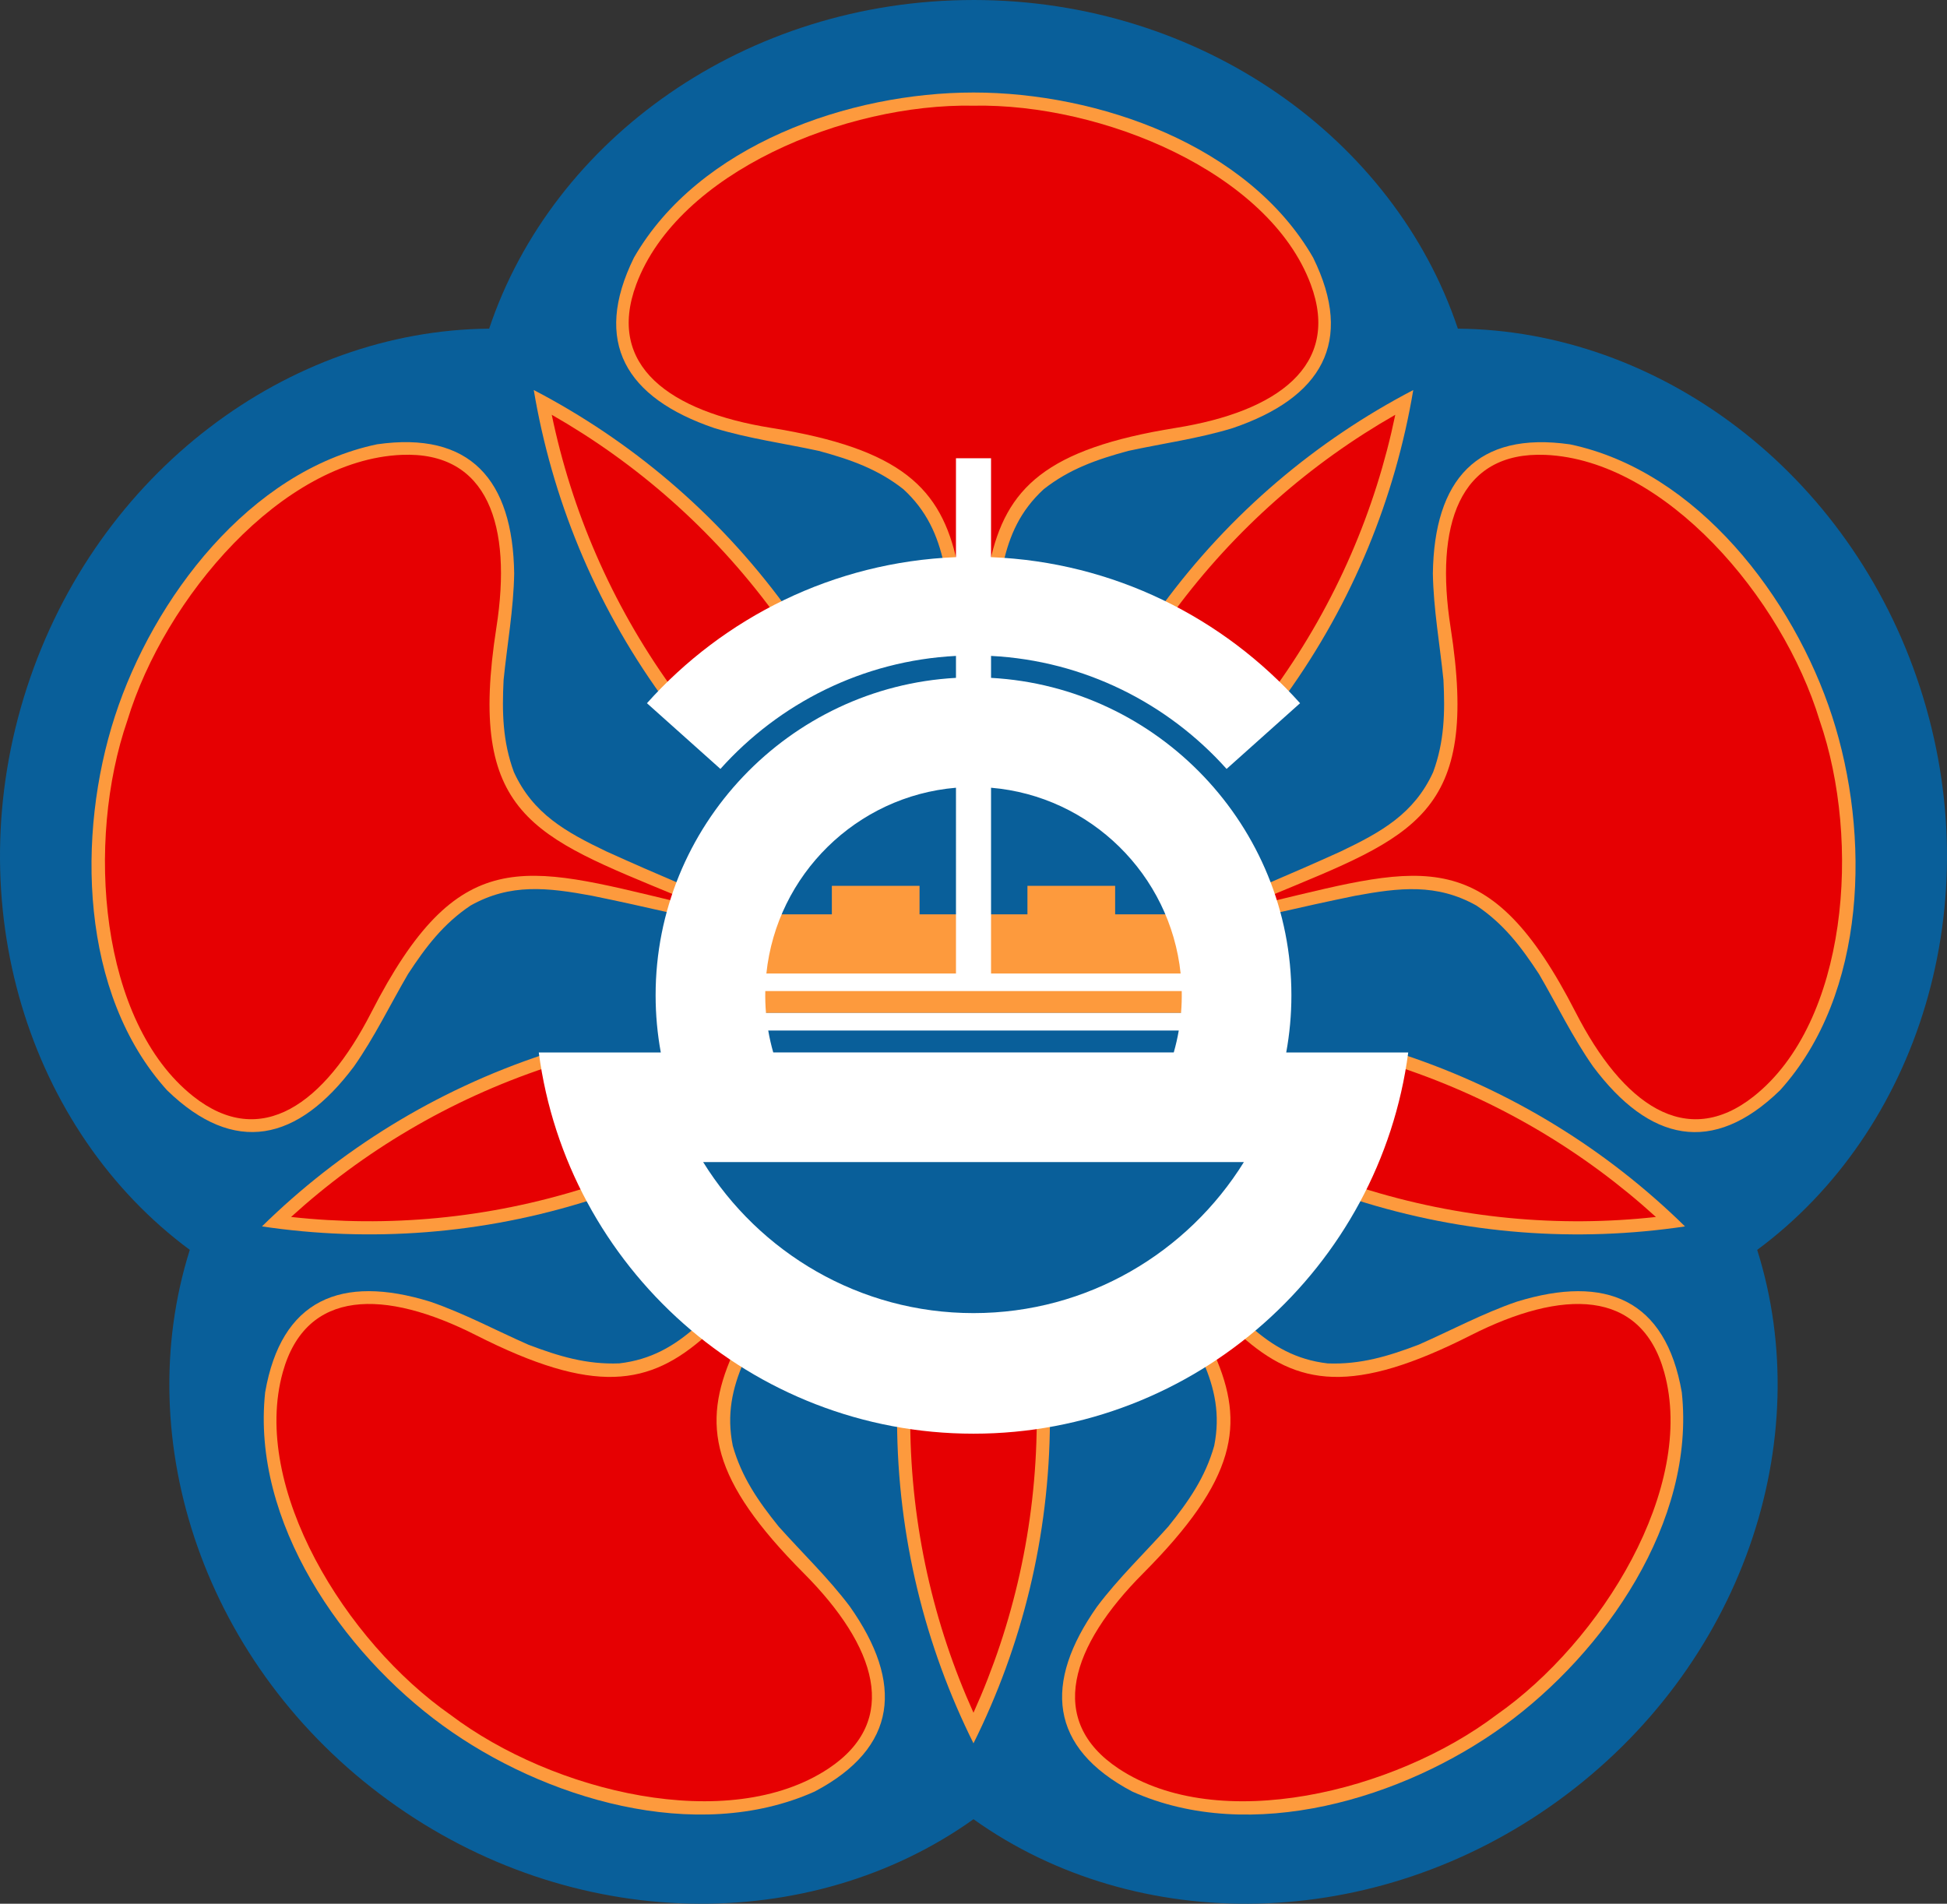 <?xml version="1.0" encoding="UTF-8" standalone="no"?>
<!-- Created with Inkscape (http://www.inkscape.org/) -->

<svg
   xmlns:dc="http://purl.org/dc/elements/1.1/"
   xmlns:cc="http://creativecommons.org/ns#"
   xmlns:rdf="http://www.w3.org/1999/02/22-rdf-syntax-ns#"
   xmlns:svg="http://www.w3.org/2000/svg"
   xmlns="http://www.w3.org/2000/svg"
   xmlns:sodipodi="http://sodipodi.sourceforge.net/DTD/sodipodi-0.dtd"
   xmlns:inkscape="http://www.inkscape.org/namespaces/inkscape"
   width="527.994"
   height="516.306"
   id="svg3107"
   version="1.1"
   inkscape:version="0.48.4 r9939"
   sodipodi:docname="Tainanciry_seal.svg">
  <rect width="100%" height="100%" fill="#333333" stroke="none"/>
  <defs
     id="defs3109" />
  <sodipodi:namedview
     id="base"
     pagecolor="#ffffff"
     bordercolor="#666666"
     borderopacity="1.0"
     inkscape:pageopacity="0.0"
     inkscape:pageshadow="2"
     inkscape:zoom="1"
     inkscape:cx="266.94992"
     inkscape:cy="251.97211"
     inkscape:document-units="px"
     inkscape:current-layer="layer1"
     showgrid="false"
     fit-margin-top="0"
     fit-margin-left="0"
     fit-margin-right="0"
     fit-margin-bottom="0"
     inkscape:window-width="1680"
     inkscape:window-height="998"
     inkscape:window-x="-8"
     inkscape:window-y="-8"
     inkscape:window-maximized="1" />
  <g
     inkscape:label="Layer 1"
     inkscape:groupmode="layer"
     id="layer1"
     transform="translate(-108.05,-268.028)">
    <path
       id="path19"
       d="m 372.05,268.028 c 61.708,0 114.128,37.631 131.35,89.132 54.3,0.465 106.289,38.691 125.354,97.381 19.07,58.689 -0.52,120.169 -44.183,152.462 16.339,51.785 -3.949,113.041 -53.873,149.313 -49.924,36.271 -114.451,36.637 -158.655,5.095 -44.201,31.541 -108.728,31.175 -158.652,-5.097 -49.924,-36.271 -70.211,-97.53 -53.871,-149.317 -43.657,-32.293 -63.249,-93.775 -44.181,-152.46 19.068,-58.689 71.061,-96.913 125.363,-97.378 17.222,-51.501 69.64,-89.13 131.348,-89.13 l 0,0 z"
       clip-rule="evenodd"
       inkscape:connector-curvature="0"
       style="fill:#095f9a;fill-rule:evenodd;fill-opacity:1" />
    <path
       style="fill:#fd9a3d;fill-rule:evenodd;fill-opacity:1"
       inkscape:connector-curvature="0"
       clip-rule="evenodd"
       d="m 290.307,515.704 c -7.232,-1.658 -14.47,-3.258 -21.718,-4.744 -11.996,-2.212 -22.115,-3.432 -32.932,2.657 -7.379,4.939 -12.148,11.226 -16.967,18.591 -4.869,8.35 -9.1,17.145 -14.658,25.061 -15.211,20.324 -32.374,24.239 -50.681,6.443 -23.681,-26.182 -24.544,-69.416 -14.14,-101.431 10.401,-32.017 36.511,-66.488 71.061,-73.752 25.271,-3.635 36.854,9.62 37.214,35.004 -0.156,9.669 -1.9,19.271 -2.871,28.888 -0.434,8.795 -0.271,16.684 2.799,25.014 5.174,11.282 14.075,16.246 25.082,21.508 6.739,3.059 13.539,6.025 20.369,8.935 -0.978,2.553 -1.83,5.165 -2.557,7.826 l 0,0 z M 425.69,516.004 c 2.783,6.773 4.324,14.181 4.324,21.939 0,1.622 -0.07,3.226 -0.203,4.817 H 314.284 c -0.131,-1.59 -0.203,-3.195 -0.203,-4.817 0,-7.758 1.543,-15.166 4.326,-21.939 h 15.227 v -7.729 h 23.78 v 7.729 h 29.261 v -7.729 h 23.783 v 7.729 H 425.69 l 0,0 z m 25.554,-8.111 c 6.825,-2.908 13.625,-5.874 20.364,-8.931 11.009,-5.262 19.91,-10.221 25.082,-21.508 3.07,-8.332 3.235,-16.223 2.801,-25.014 -0.971,-9.617 -2.713,-19.221 -2.871,-28.888 0.357,-25.384 11.944,-38.641 37.216,-35.004 34.55,7.263 60.66,41.734 71.059,73.752 10.404,32.015 9.545,75.249 -14.138,101.431 -18.309,17.796 -35.472,13.883 -50.683,-6.446 -5.555,-7.914 -9.791,-16.709 -14.658,-25.059 -4.819,-7.37 -9.588,-13.655 -16.967,-18.593 -10.819,-6.084 -20.938,-4.866 -32.935,-2.655 -7.245,1.484 -14.486,3.084 -21.713,4.742 -0.73,-2.661 -1.581,-5.273 -2.557,-7.828 l 0,0 z m -28.055,-75.604 c 18.532,-25.258 41.999,-44.861 68.11,-58.477 -4.88,29.065 -16.287,57.454 -34.602,82.895 -9.593,-9.99 -20.929,-18.295 -33.508,-24.417 l 0,0 z m -135.787,24.417 c -18.315,-25.443 -29.722,-53.834 -34.604,-82.899 26.119,13.614 49.58,33.224 68.11,58.482 -12.577,6.125 -23.911,14.427 -33.506,24.417 l 0,0 z m 76.598,-35.899 c -1.706,-7.586 -4.591,-14.231 -10.964,-20.098 -6.976,-5.492 -14.43,-8.086 -22.924,-10.392 -9.446,-2.049 -19.117,-3.357 -28.362,-6.195 -24.031,-8.187 -33.057,-23.301 -21.79,-46.21 17.583,-30.617 58.434,-44.793 92.099,-44.793 33.662,0 74.517,14.176 92.096,44.793 11.269,22.908 2.241,38.022 -21.79,46.21 -9.245,2.838 -18.916,4.146 -28.36,6.195 -8.499,2.307 -15.952,4.9 -22.926,10.392 -6.371,5.867 -9.258,12.509 -10.966,20.098 -2.666,-0.181 -5.352,-0.285 -8.063,-0.285 -2.704,0 -5.388,0.102 -8.05,0.285 l 0,0 z m 124.371,133.135 c 29.731,9.823 55.615,26.076 76.628,46.7 -29.135,4.338 -59.643,2.264 -89.485,-7.284 6.479,-12.044 10.923,-25.337 12.857,-39.416 l 0,0 z m -95.598,99.581 c -0.149,31.31 -7.607,60.949 -20.73,87.305 -13.121,-26.356 -20.575,-55.994 -20.728,-87.307 6.732,1.209 13.661,1.839 20.735,1.839 7.067,0.002 13.996,-0.628 20.724,-1.837 l 0,0 z M 268.588,593.357 c -29.844,9.547 -60.357,11.617 -89.494,7.281 21.013,-20.626 46.899,-36.877 76.634,-46.698 1.934,14.075 6.373,27.37 12.859,39.416 l 0,0 z m 178.755,34.561 c 5.86,5.167 12.112,8.872 20.748,9.877 8.874,0.341 16.427,-1.941 24.657,-5.07 8.847,-3.893 17.439,-8.519 26.586,-11.657 24.255,-7.501 40.44,-0.581 44.791,24.578 3.768,35.101 -20.945,70.584 -48.18,90.372 -27.235,19.786 -68.619,32.329 -100.839,17.895 -22.578,-11.908 -24.162,-29.444 -9.532,-50.19 5.811,-7.731 12.866,-14.475 19.3,-21.686 5.519,-6.859 10.026,-13.336 12.444,-21.883 1.708,-8.517 0.124,-15.602 -2.973,-22.764 4.548,-2.865 8.894,-6.028 12.997,-9.473 l 0,0 z m -137.606,9.462 c -3.097,7.162 -4.686,14.249 -2.971,22.764 2.415,8.544 6.92,15.021 12.439,21.885 6.436,7.209 13.492,13.953 19.303,21.684 14.631,20.748 13.047,38.28 -9.534,50.193 -32.221,14.434 -73.602,1.891 -100.837,-17.895 -27.237,-19.788 -51.953,-55.271 -48.182,-90.372 4.349,-25.158 20.536,-32.081 44.789,-24.578 9.148,3.138 17.741,7.765 26.589,11.657 8.23,3.129 15.783,5.413 24.655,5.067 8.639,-1.003 14.893,-4.71 20.753,-9.879 4.105,3.443 8.447,6.608 12.997,9.475 l 0,0 z"
       id="path23" />
    <path
       style="fill:#e60002;fill-rule:evenodd;fill-opacity:1"
       inkscape:connector-curvature="0"
       clip-rule="evenodd"
       d="m 306.691,635.403 c -8.35,18.907 -5.991,33.874 19.346,59.318 19.628,19.712 26.29,39.936 6.676,52.951 -27.038,17.938 -74.728,6.421 -102.471,-14.549 -28.516,-19.906 -54.209,-61.701 -45.5,-92.957 6.317,-22.676 27.612,-22.592 52.422,-10.013 32.033,16.239 46.996,13.849 62.404,0.057 2.304,1.819 4.681,3.549 7.123,5.194 l 0,0 z M 452.373,511.036 c 39.249,-16.287 57.031,-21.797 49.049,-72.88 -4.292,-27.483 2.207,-47.762 25.726,-46.761 32.42,1.376 64.229,38.727 74.346,71.998 11.371,32.865 7.589,81.781 -17.827,101.951 -18.44,14.633 -35.619,2.047 -48.299,-22.714 -23.563,-46.015 -41.194,-40.019 -82.513,-30.126 -0.154,-0.49 -0.314,-0.98 -0.481,-1.468 l 0,0 z m -161.126,1.464 c -41.325,-9.893 -58.949,-15.889 -82.52,30.129 -12.681,24.759 -29.858,37.342 -48.297,22.712 -25.416,-20.17 -29.198,-69.084 -17.83,-101.949 10.119,-33.273 41.931,-70.623 74.35,-72.001 23.518,-0.999 30.018,19.28 25.721,46.763 -7.984,51.081 9.807,56.593 49.052,72.88 -0.163,0.488 -0.323,0.976 -0.477,1.466 l 0,0 z M 426.415,433.925 c 16.583,-22.459 37.144,-40.347 60.011,-53.403 -5.352,25.8 -16.022,50.895 -32.273,73.618 -8.183,-8.011 -17.52,-14.845 -27.738,-20.215 l 0,0 z m -136.465,20.213 c -16.253,-22.723 -26.923,-47.818 -32.275,-73.621 22.87,13.056 43.431,30.944 60.013,53.405 -10.218,5.372 -19.56,12.204 -27.738,20.215 l 0,0 z m 77.678,-33.522 c -4.369,-20.161 -15.091,-30.865 -50.504,-36.552 -27.467,-4.408 -44.743,-16.856 -36.524,-38.915 11.328,-30.407 56.681,-49.117 91.45,-48.46 34.769,-0.657 80.12,18.053 91.452,48.46 8.217,22.059 -9.059,34.507 -36.527,38.915 -35.411,5.684 -46.133,16.39 -50.502,36.552 -1.471,-0.054 -2.941,-0.093 -4.424,-0.093 -1.482,0 -2.953,0.036 -4.421,0.093 l 0,0 z M 487.822,557.519 c 26.467,8.831 49.813,22.854 69.285,40.559 -26.175,2.878 -53.322,0.493 -79.933,-7.932 5.063,-10.137 8.698,-21.099 10.648,-32.627 l 0,0 z m -98.619,96.581 c -0.221,27.901 -6.337,54.442 -17.159,78.433 -10.824,-23.99 -16.939,-50.532 -17.159,-78.433 5.605,0.827 11.334,1.263 17.165,1.263 5.824,0 11.554,-0.436 17.152,-1.263 l 0,0 z M 266.925,590.145 c -26.618,8.425 -53.764,10.808 -79.94,7.93 19.472,-17.708 42.825,-31.728 69.292,-40.559 1.95,11.524 5.585,22.488 10.648,32.63 l 0,0 z m 177.602,40.069 c 15.408,13.79 30.37,16.176 62.401,-0.061 24.811,-12.575 46.106,-12.661 52.425,10.015 8.707,31.258 -16.989,73.053 -45.503,92.959 -27.741,20.968 -75.432,32.49 -102.471,14.547 -19.614,-13.018 -12.95,-33.244 6.676,-52.951 25.337,-25.441 27.698,-40.408 19.348,-59.315 2.442,-1.645 4.821,-3.375 7.123,-5.194 l 0,0 z"
       id="path25" />
    <path
       style="fill:#ffffff;fill-rule:evenodd"
       inkscape:connector-curvature="0"
       clip-rule="evenodd"
       d="m 315.773,542.76 h 112.553 c 0.167,-1.979 0.23,-3.96 0.19,-5.946 h -112.931 c -0.043,1.986 0.018,3.972 0.188,5.946 l 0,0 z M 428.22,532.058 c -2.797,-26.799 -24.463,-48.125 -51.415,-50.391 v 50.391 h 51.415 l 0,0 z m -60.926,0 V 481.667 c -26.952,2.264 -48.62,23.591 -51.417,50.391 h 51.417 l 0,0 z m 60.418,15.455 H 316.383 c 0.348,2.022 0.802,4.003 1.36,5.946 h 108.609 c 0.556,-1.941 1.012,-3.924 1.36,-5.946 l 0,0 z m -50.907,-95.643 c 45.286,2.485 81.451,40.189 81.451,86.076 0,5.296 -0.481,10.48 -1.403,15.516 h 33.088 c -7.647,58.206 -57.657,103.39 -117.892,103.39 -60.233,0 -110.244,-45.184 -117.89,-103.39 h 33.09 c -0.924,-5.036 -1.407,-10.221 -1.407,-15.516 0,-45.887 36.168,-83.59 81.451,-86.076 v -5.955 c -25.31,1.297 -47.972,12.886 -63.877,30.648 l -19.924,-17.821 c 20.809,-23.24 50.588,-38.293 83.8,-39.611 v -26.828 h 9.511 v 26.828 c 33.212,1.319 62.993,16.37 83.803,39.611 l -19.926,17.821 c -15.903,-17.762 -38.565,-29.352 -63.874,-30.648 v 5.955 l -0.002,0 z m -78.073,131.318 c 15.22,24.551 42.41,40.964 73.318,40.964 30.908,0 58.102,-16.413 73.322,-40.964 h -146.64 l 0,0 z"
       id="path27" />
  </g>
</svg>
